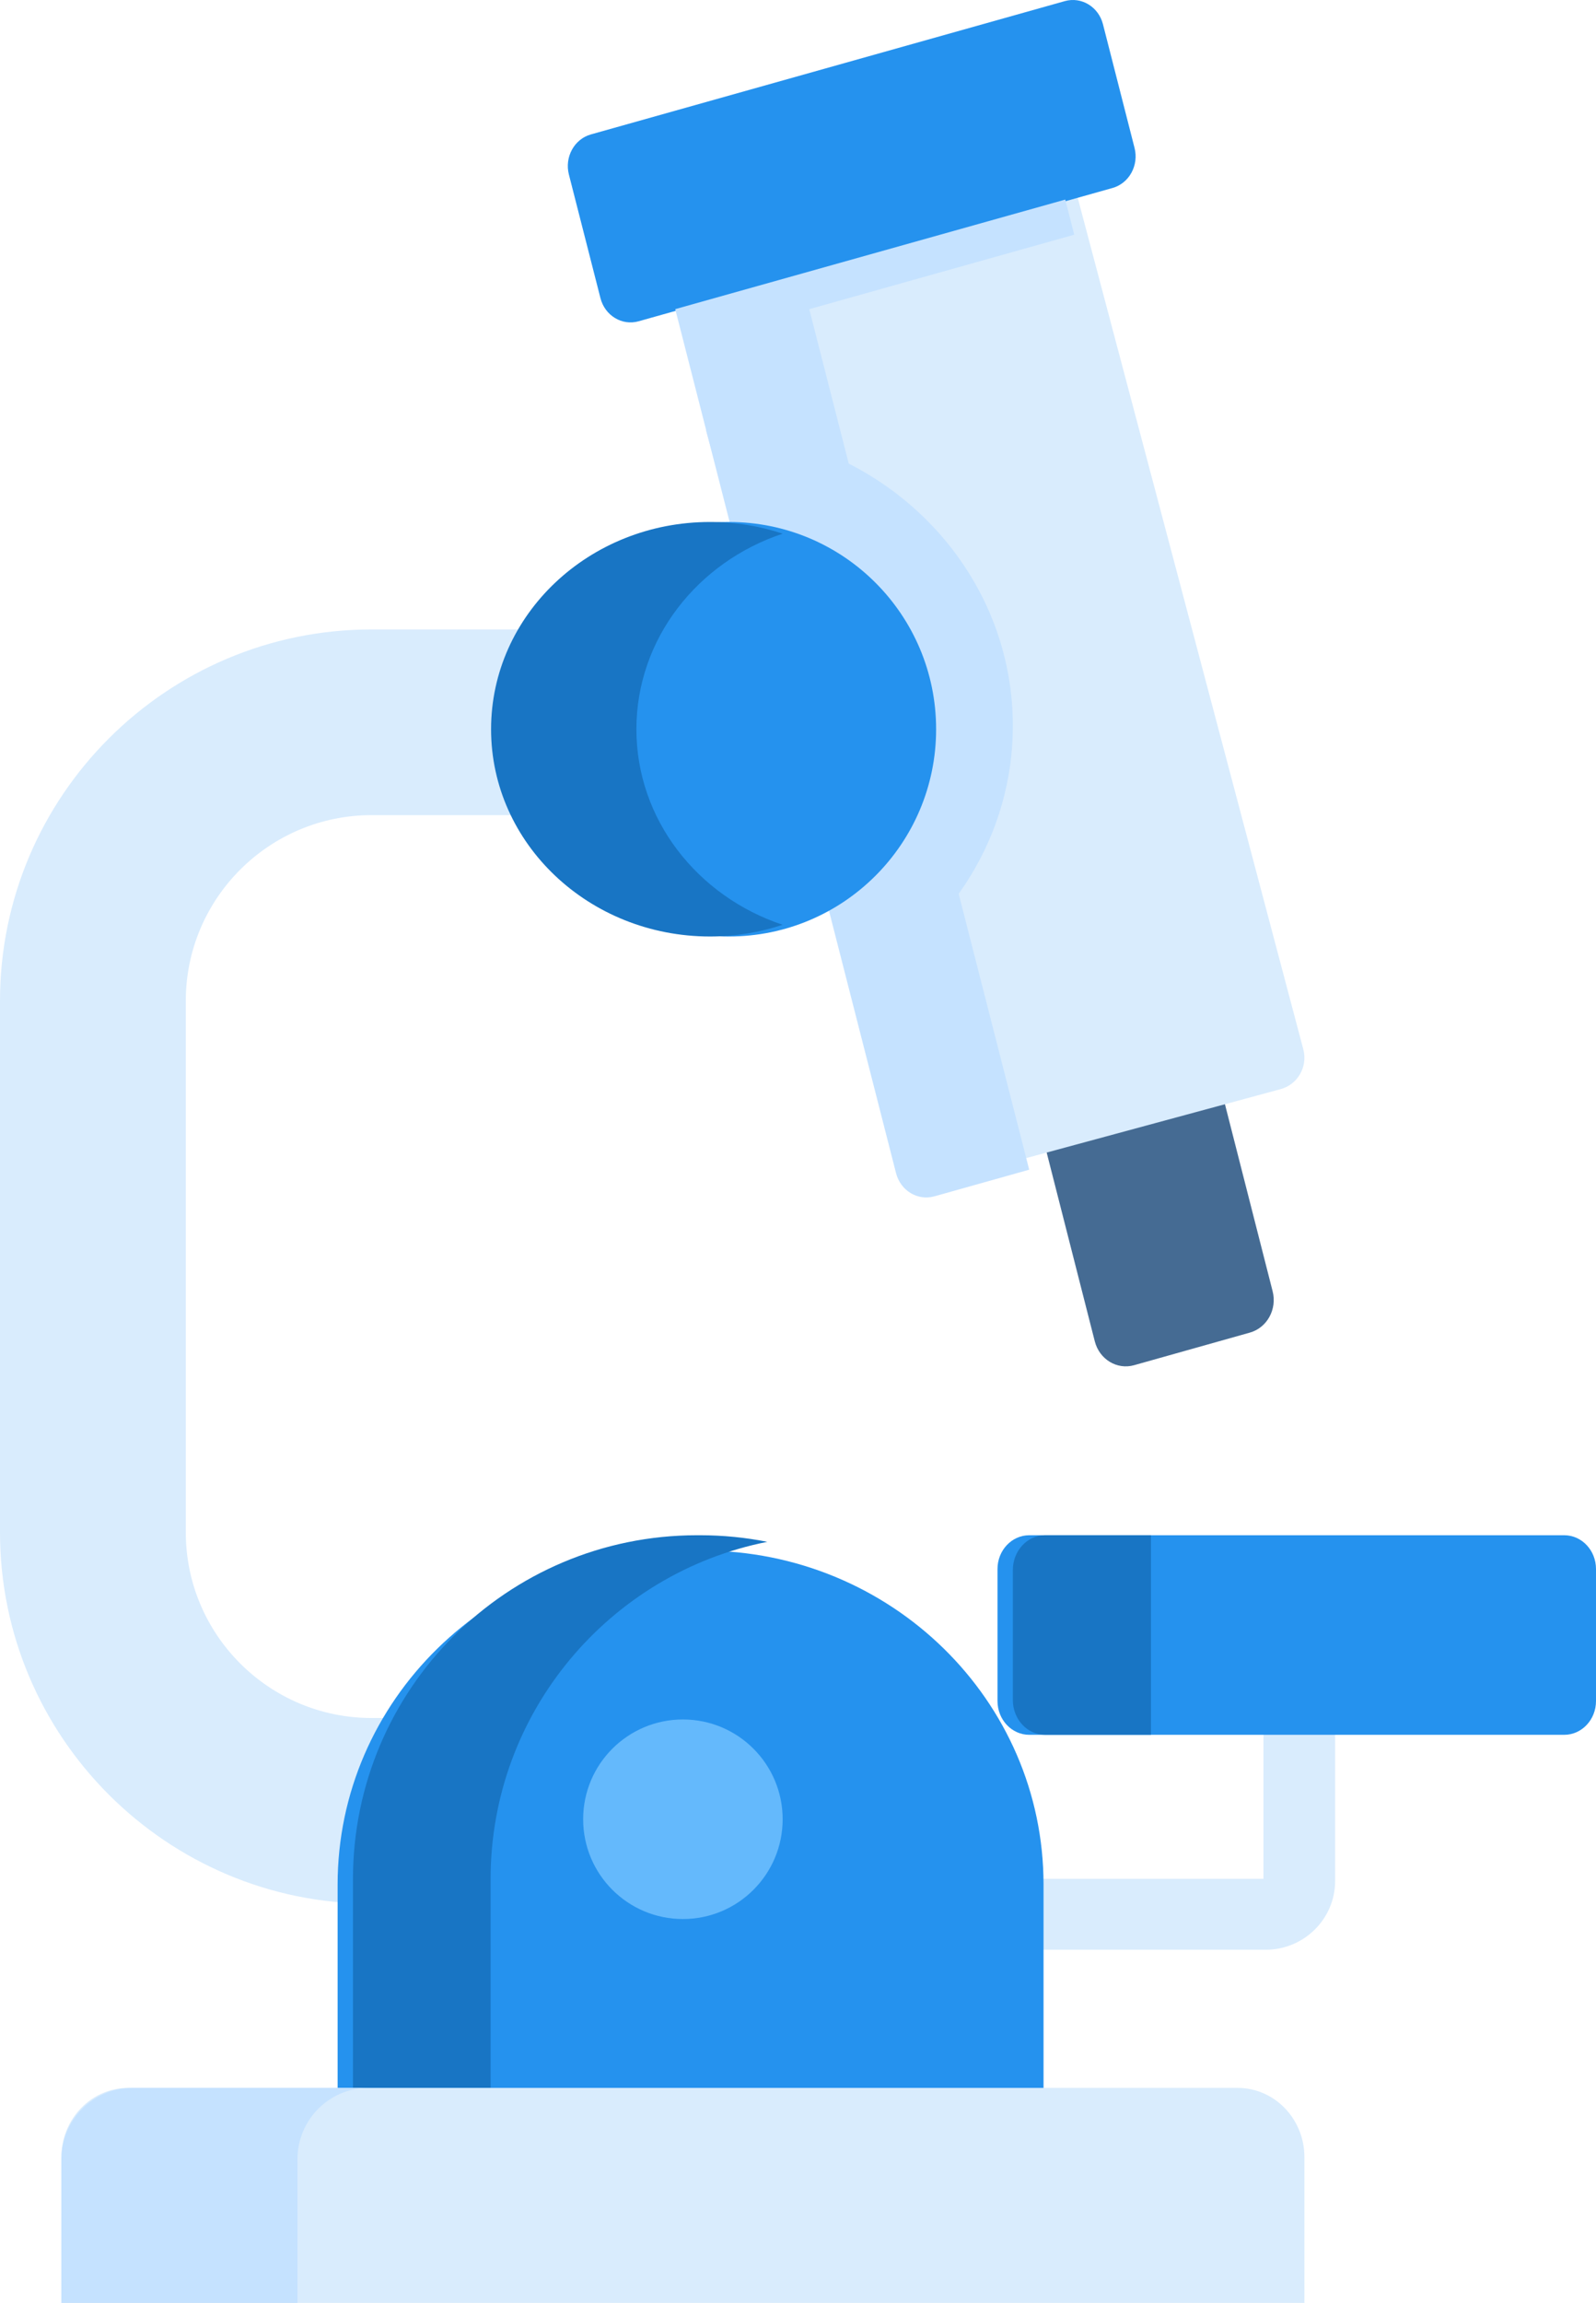 <svg xmlns="http://www.w3.org/2000/svg" width="104" height="150" viewBox="0 0 104 150">
    <g fill="none" fill-rule="evenodd">
        <g fill-rule="nonzero">
            <g transform="translate(-1360 -1524) translate(1360 1524)">
                <path fill="#456B93" d="M81.45 86.8l-7.55 2.125c-1.115.314-2.26-.382-2.56-1.554L68 74.273l1.321-2.251L76.503 70l3.085 1.011 3.34 13.098c.3 1.172-.363 2.376-1.478 2.69z"/>
                <path fill="#D9ECFD" d="M82.476 127h-15.14c-1.29 0-2.336-1.035-2.336-2.311s1.046-2.311 2.335-2.311H82.33V112.31c0-1.276 1.045-2.311 2.335-2.311S87 111.035 87 112.311v10.212c0 2.469-2.03 4.477-4.524 4.477zM83.446 70.944l-22.084 5.983c-1.118.303-2.267-.368-2.567-1.498L44 19.605l2.388-3.155L66.505 11l3.628 1.526L84.928 68.35c.3 1.13-.364 2.292-1.482 2.594z"/>
                <path fill="#C5E2FF" d="M66 47.277C66 54.422 61.96 60.67 55.976 64L46 28h.064C57.058 28 66 36.647 66 47.277z"/>
                <path fill="#2592EE" d="M72.494 12.245l-30.88 8.682c-1.083.305-2.197-.37-2.487-1.508l-2.057-8.054c-.29-1.137.352-2.306 1.437-2.61L69.385.073c1.084-.305 2.198.37 2.488 1.508l2.057 8.054c.291 1.137-.353 2.306-1.436 2.61z"/>
                <path fill="#C5E2FF" d="M52.734 20.137L67.065 76.19l-6.18 1.736c-1.087.305-2.204-.371-2.496-1.51L44 20.136 69.415 13 70 15.288l-17.266 4.849z"/>
                <path fill="#D9ECFD" d="M44.946 124H24.214C10.862 124 0 113.149 0 99.81V65.19C0 51.85 10.862 41 24.214 41h20.732C48.29 41 51 43.707 51 47.047s-2.71 6.048-6.054 6.048H24.214c-6.676 0-12.107 5.426-12.107 12.095v34.62c0 6.67 5.431 12.095 12.107 12.095h20.732c3.344 0 6.054 2.708 6.054 6.048S48.29 124 44.946 124z"/>
                <path fill="#2592EE" d="M68 140H22v-17.243C22 110.741 31.954 101 44.233 101h1.534C58.046 101 68 110.741 68 122.757V140z"/>
                <path fill="#1875C4" d="M50 100.43c-10.28 2.038-18.032 11.105-18.032 21.977V136H23v-13.593C23 110.032 33.038 100 45.42 100h.189c1.503 0 2.971.146 4.391.43z"/>
                <circle cx="44.5" cy="118.5" r="6.5" fill="#64B9FC"/>
                <circle cx="47.5" cy="47.5" r="13.5" fill="#2592EE"/>
                <path fill="#1875C4" d="M51 60.238c-1.48.493-3.075.762-4.735.762C38.385 61 32 54.953 32 47.5 32 40.043 38.386 34 46.265 34c1.66 0 3.255.269 4.735.762-5.55 1.846-9.53 6.853-9.53 12.738 0 5.882 3.98 10.889 9.53 12.738z"/>
                <path fill="#2592EE" d="M101.93 113H67.07c-1.143 0-2.07-.985-2.07-2.2v-8.6c0-1.215.927-2.2 2.07-2.2h34.86c1.143 0 2.07.985 2.07 2.2v8.6c0 1.215-.927 2.2-2.07 2.2z"/>
                <path fill="#1875C4" d="M75 100v13h-6.9c-1.16 0-2.1-1.014-2.1-2.265v-8.47c0-1.25.94-2.265 2.1-2.265H75z"/>
                <path fill="#D9ECFD" d="M85 150H4v-9.489C4 138.02 5.948 136 8.35 136h72.3c2.402 0 4.35 2.02 4.35 4.511V150z"/>
                <path fill="#C5E2FF" d="M24 136c-2.55 0-4.616 2.082-4.616 4.647V150H4v-9.353C4 138.082 6.064 136 8.616 136H24z"/>
            </g>
        </g>
    </g>
</svg>
